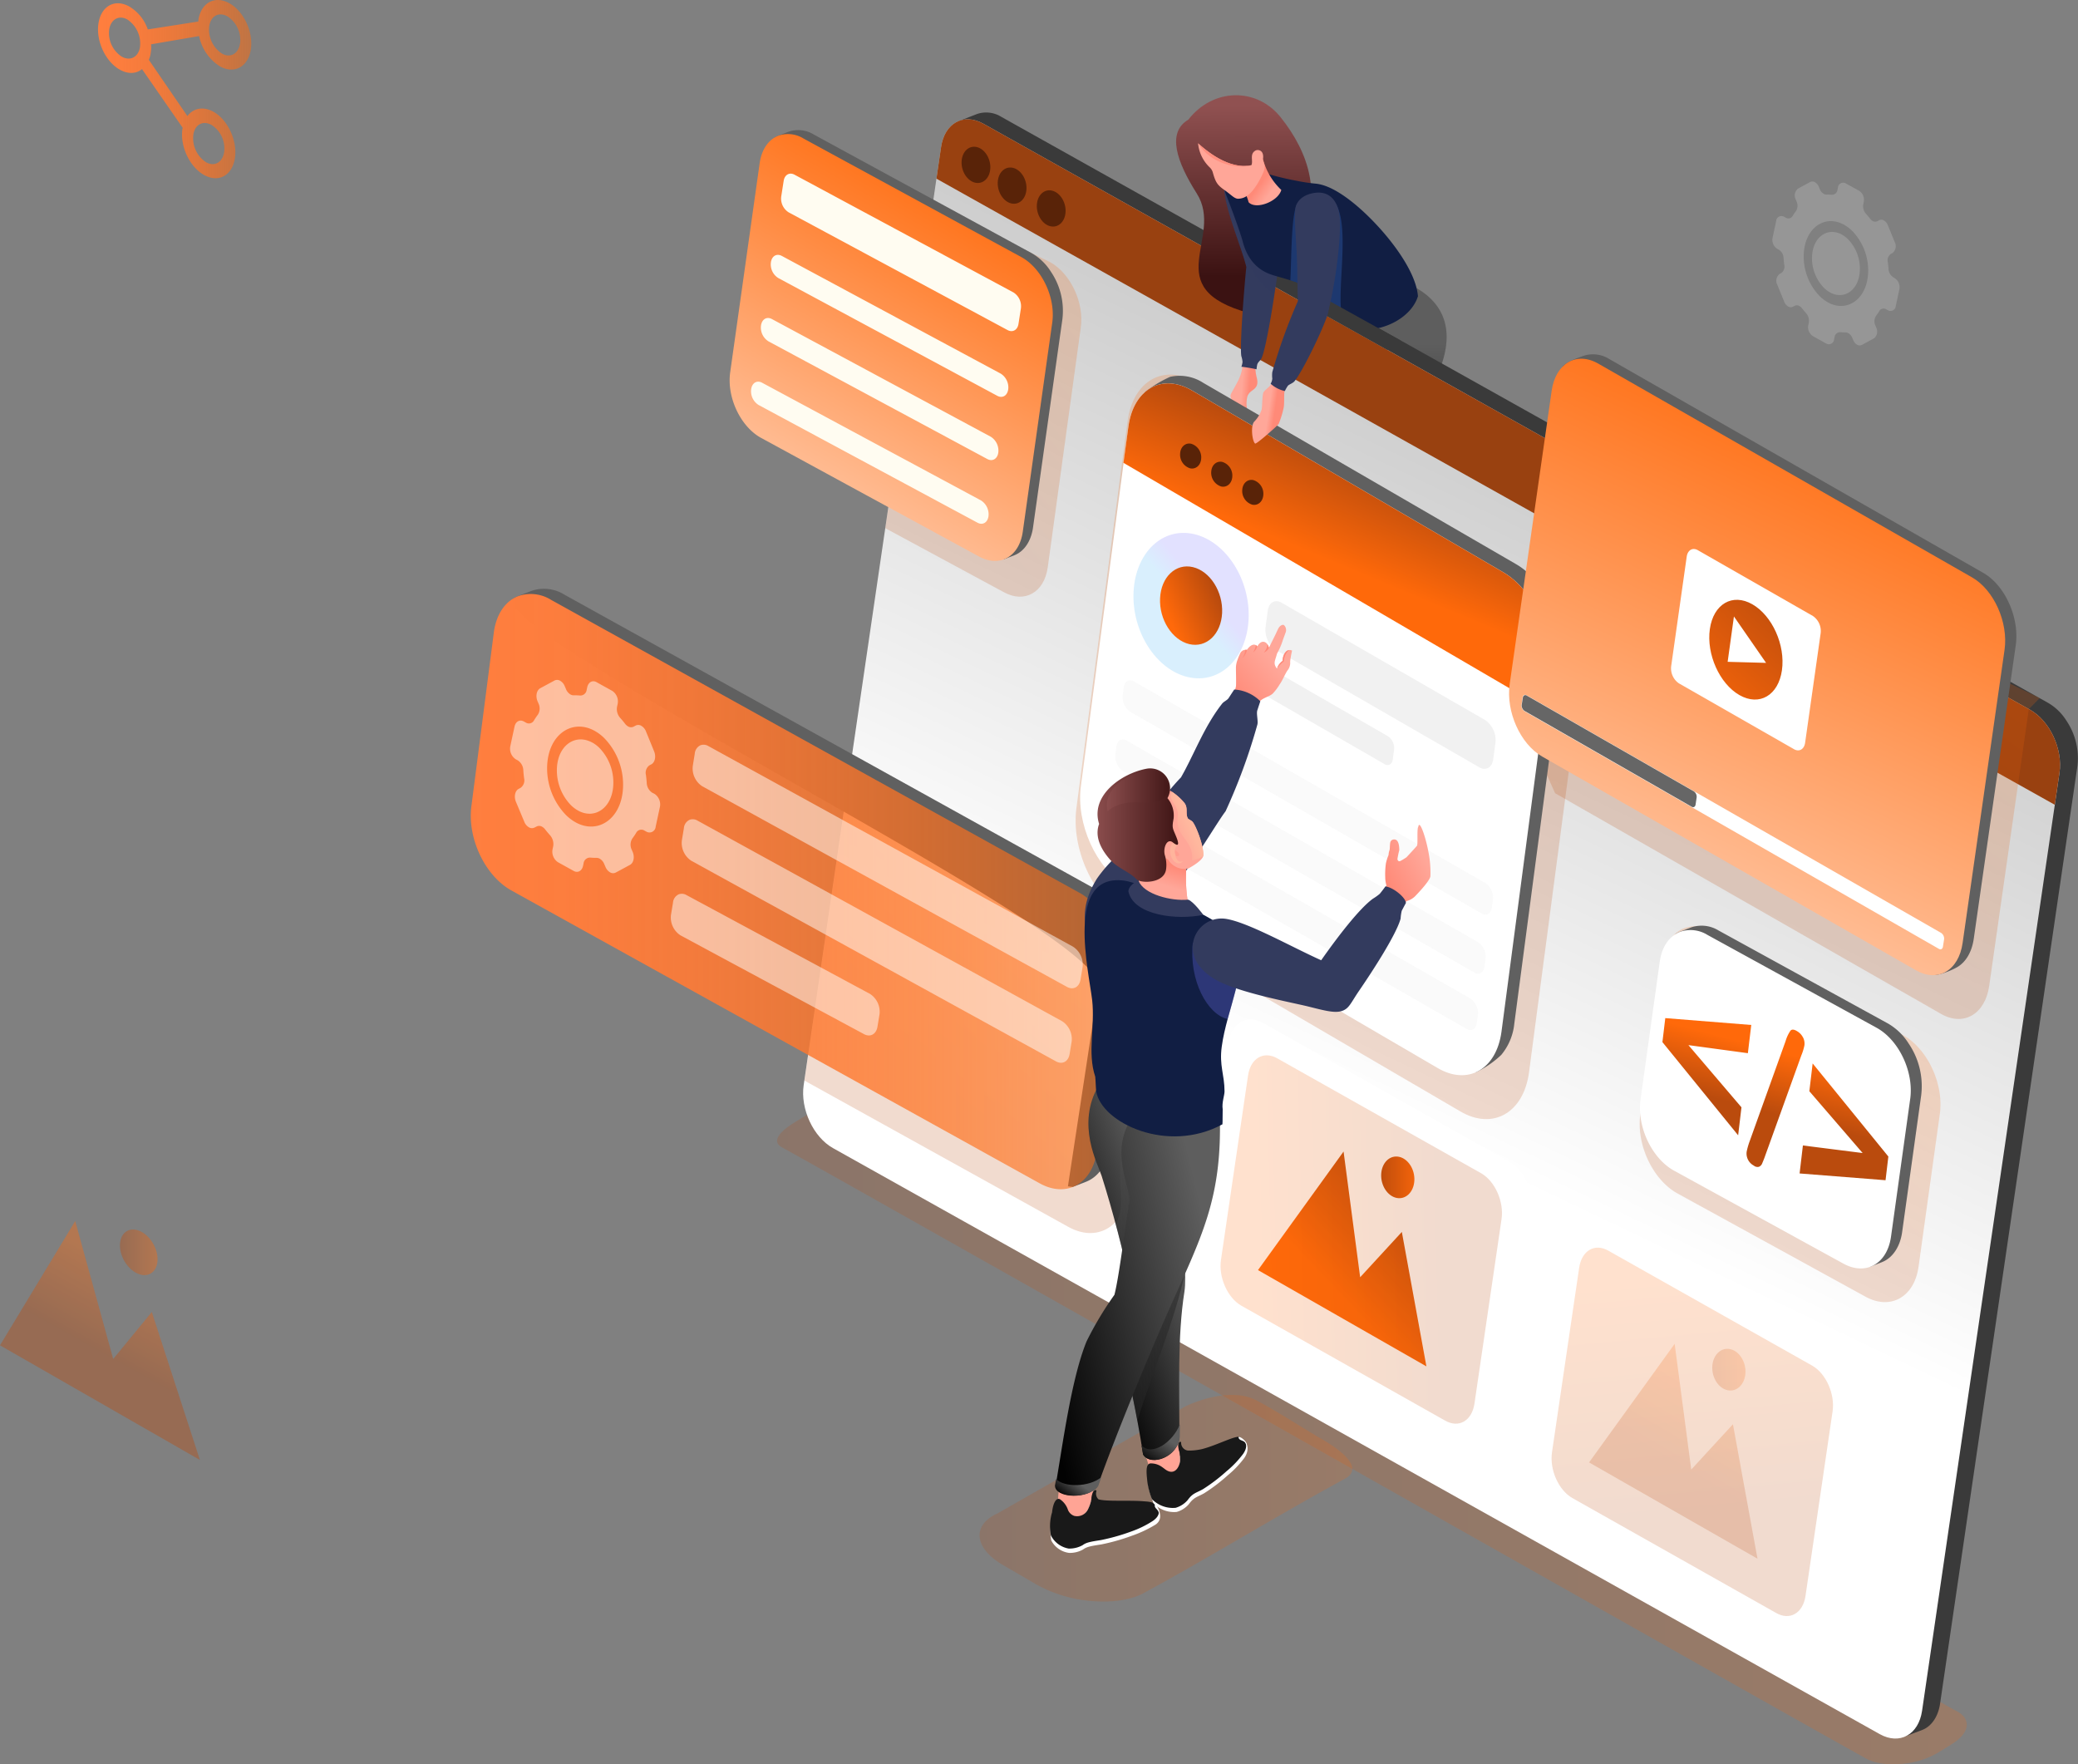<svg xmlns="http://www.w3.org/2000/svg" xmlns:xlink="http://www.w3.org/1999/xlink" width="546.791" height="464.193" viewBox="0 0 546.791 464.193">
  <rect x="0" y="0" width="546.791" height="464.193" fill="#808080" stroke="none"/>
  <defs>
    <linearGradient id="linear-gradient" x1="0.5" y1="0.177" x2="0.5" y2="0.915" gradientUnits="objectBoundingBox">
      <stop offset="0" stop-color="#5e5e5e"/>
      <stop offset="1" stop-color="#020202"/>
    </linearGradient>
    <linearGradient id="linear-gradient-2" x1="0.501" y1="0.176" x2="0.5" y2="0.915" xlink:href="#linear-gradient"/>
    <linearGradient id="linear-gradient-3" y1="0.5" x2="1" y2="0.5" gradientUnits="objectBoundingBox">
      <stop offset="0" stop-color="#ba4b0d"/>
      <stop offset="1" stop-color="#ff690a"/>
    </linearGradient>
    <linearGradient id="linear-gradient-4" x1="0.719" y1="-0.096" x2="0.458" y2="0.615" gradientUnits="objectBoundingBox">
      <stop offset="0" stop-color="#a5a5a5"/>
      <stop offset="1" stop-color="#fff"/>
    </linearGradient>
    <linearGradient id="linear-gradient-5" x1="0.403" y1="0.663" x2="0.709" y2="0.148" xlink:href="#linear-gradient-3"/>
    <linearGradient id="linear-gradient-6" x1="0.439" y1="0.643" x2="0.768" y2="0.166" xlink:href="#linear-gradient-3"/>
    <linearGradient id="linear-gradient-7" x1="0.408" y1="0.675" x2="0.716" y2="0.158" xlink:href="#linear-gradient-3"/>
    <linearGradient id="linear-gradient-8" y1="0.5" x2="1" y2="0.5" gradientUnits="objectBoundingBox">
      <stop offset="0" stop-color="#ff7e3e"/>
      <stop offset="0.15" stop-color="#ff7d3c" stop-opacity="0.98"/>
      <stop offset="0.34" stop-color="#ff7a35" stop-opacity="0.91"/>
      <stop offset="0.56" stop-color="#ff762a" stop-opacity="0.8"/>
      <stop offset="0.79" stop-color="#ff6f1a" stop-opacity="0.651"/>
      <stop offset="1" stop-color="#ff690a" stop-opacity="0.502"/>
    </linearGradient>
    <linearGradient id="linear-gradient-9" x1="0.381" y1="0.74" x2="0.822" y2="-0.004" xlink:href="#linear-gradient-3"/>
    <linearGradient id="linear-gradient-10" x1="0.696" y1="0.05" x2="0.201" y2="1.185" gradientUnits="objectBoundingBox">
      <stop offset="0" stop-color="#ff690a"/>
      <stop offset="1" stop-color="#ffe2d2"/>
    </linearGradient>
    <linearGradient id="linear-gradient-11" x1="0.47" y1="0.583" x2="0.598" y2="0.236" xlink:href="#linear-gradient-3"/>
    <linearGradient id="linear-gradient-12" x1="0.961" y1="0.214" x2="0.547" y2="0.718" xlink:href="#linear-gradient-3"/>
    <linearGradient id="linear-gradient-13" x1="0" y1="0.5" x2="1" y2="0.5" xlink:href="#linear-gradient-3"/>
    <linearGradient id="linear-gradient-14" x1="0.775" y1="0.491" x2="0.129" y2="0.512" xlink:href="#linear-gradient-3"/>
    <linearGradient id="linear-gradient-15" x1="0.586" y1="0.591" x2="0.785" y2="0.162" xlink:href="#linear-gradient-3"/>
    <linearGradient id="linear-gradient-16" x1="0" y1="0.5" x2="1" y2="0.5" xlink:href="#linear-gradient-3"/>
    <linearGradient id="linear-gradient-17" x1="0.515" y1="0.71" x2="0.471" y2="0.086" xlink:href="#linear-gradient-3"/>
    <linearGradient id="linear-gradient-18" x1="0.499" y1="0.081" x2="0.501" y2="0.837" gradientUnits="objectBoundingBox">
      <stop offset="0" stop-color="#905151"/>
      <stop offset="1" stop-color="#3b1212"/>
    </linearGradient>
    <linearGradient id="linear-gradient-19" x1="0.657" y1="0.509" x2="0.395" y2="0.469" gradientUnits="objectBoundingBox">
      <stop offset="0" stop-color="#ff8a78"/>
      <stop offset="1" stop-color="#ffa799"/>
    </linearGradient>
    <linearGradient id="linear-gradient-20" x1="0.399" y1="0.535" x2="0.623" y2="0.759" xlink:href="#linear-gradient-19"/>
    <linearGradient id="linear-gradient-21" x1="0.601" y1="0.77" x2="0.276" y2="-0.099" xlink:href="#linear-gradient-3"/>
    <linearGradient id="linear-gradient-22" x1="0.626" y1="0.31" x2="0.489" y2="0.566" xlink:href="#linear-gradient-3"/>
    <linearGradient id="linear-gradient-23" x1="0.596" y1="0.393" x2="0.477" y2="0.526" gradientUnits="objectBoundingBox">
      <stop offset="0" stop-color="#6d6afe"/>
      <stop offset="1" stop-color="#3fb0f7"/>
    </linearGradient>
    <linearGradient id="linear-gradient-24" x1="0.857" y1="0.286" x2="0.181" y2="0.692" xlink:href="#linear-gradient-3"/>
    <linearGradient id="linear-gradient-25" x1="0.664" y1="0.059" x2="0.249" y2="1.173" xlink:href="#linear-gradient-10"/>
    <linearGradient id="linear-gradient-26" x1="0.926" y1="-0.154" x2="-0.072" y2="1.378" xlink:href="#linear-gradient-3"/>
    <linearGradient id="linear-gradient-27" x1="0.662" y1="0.557" x2="0.49" y2="0.513" xlink:href="#linear-gradient-19"/>
    <linearGradient id="linear-gradient-28" x1="0" y1="0.5" x2="1" y2="0.5" xlink:href="#linear-gradient-3"/>
    <linearGradient id="linear-gradient-29" x1="0.704" y1="0.221" x2="0.253" y2="0.779" xlink:href="#linear-gradient"/>
    <linearGradient id="linear-gradient-30" x1="0.644" y1="0.321" x2="0.217" y2="0.982" xlink:href="#linear-gradient"/>
    <linearGradient id="linear-gradient-31" x1="0" y1="0.5" x2="1" y2="0.5" xlink:href="#linear-gradient"/>
    <linearGradient id="linear-gradient-32" x1="0.851" y1="0.22" x2="-0.056" y2="0.742" xlink:href="#linear-gradient"/>
    <linearGradient id="linear-gradient-33" x1="0.587" y1="0.351" x2="0.052" y2="0.693" xlink:href="#linear-gradient"/>
    <linearGradient id="linear-gradient-34" x1="0.201" y1="0.854" x2="0.66" y2="0.351" xlink:href="#linear-gradient-19"/>
    <linearGradient id="linear-gradient-35" x1="0.602" y1="0.301" x2="0.479" y2="0.661" xlink:href="#linear-gradient-19"/>
    <linearGradient id="linear-gradient-36" x1="0.555" y1="0.429" x2="0.251" y2="0.705" gradientUnits="objectBoundingBox">
      <stop offset="0" stop-color="#ffb89e"/>
      <stop offset="1" stop-color="#ffa799"/>
    </linearGradient>
    <linearGradient id="linear-gradient-37" x1="0" y1="0.5" x2="1" y2="0.5" xlink:href="#linear-gradient-18"/>
    <linearGradient id="linear-gradient-38" x1="0" y1="0.5" x2="1" y2="0.5" xlink:href="#linear-gradient-18"/>
    <linearGradient id="linear-gradient-39" x1="0.287" y1="0.705" x2="0.792" y2="0.272" xlink:href="#linear-gradient-19"/>
    <linearGradient id="linear-gradient-40" x1="0" y1="0.5" x2="1" y2="0.5" xlink:href="#linear-gradient-8"/>
    <linearGradient id="linear-gradient-41" x1="0.581" y1="0.584" x2="0.737" y2="0.249" xlink:href="#linear-gradient-3"/>
    <linearGradient id="linear-gradient-42" x1="0" y1="0.5" x2="1" y2="0.5" xlink:href="#linear-gradient-3"/>
  </defs>
  <g id="Illustration" transform="translate(-197.75 -31.612)">
    <path id="Path_827" data-name="Path 827" d="M1941.8,522.965c.241.14.567.241.953.442,1.256,3.02,1.731,3.908,1.485,4.208-.2.246-.178.113-.3.722-.148.829,2.756,4.41,3.2,5.547a4.156,4.156,0,0,1,.1,3.014,15.66,15.66,0,0,1-3.091,5.242c-1.152,1.295-2.423,2.117-3.525,1.868-1.36-.3-1.129-1.526-.927-2.732.074-.431.891-1.384.831-1.809-.365-2.417-2.135-4.529-3.433-6.622-1.114-1.036-2.99-2.126-4.03-3.326-1.485-1.734-1.782-3.564.08-4.618.594-.339,2.079-2.022,2.857-1.957C1937.483,523.063,1939.942,521.878,1941.8,522.965Z" transform="translate(-1358.154 -367.335)" fill="#202249" fill-rule="evenodd"/>
    <path id="Path_828" data-name="Path 828" d="M1795.242,411.1c-1.01,2.75-.223,5.188,1.987,6.236l.041.042.27.092a5.743,5.743,0,0,0,.725.229c2.643.784,6.6,1.485,9.013,1.957,9.64,1.841,24,2.99,30.751,5.565,2.646-1.942,3.43-5.55,1.7-7.721-7.359-3.5-17.3-8.06-21.468-9.607a11.877,11.877,0,0,0-3.48-.594c6.213-5.6,12.787-11.665,15.344-16.835,1.808-3.662,2.1-8.743,3.359-11.92-10.138,2.97-12.078-3.151-13.94-5.3-1.6,2.34-1.559,1.907-3.177,4.41-5.464,8.464-13.524,20.467-19.006,29.379A14.6,14.6,0,0,0,1795.242,411.1Z" transform="translate(-1261.806 -262.399)" fill-rule="evenodd" fill="url(#linear-gradient)"/>
    <path id="Path_829" data-name="Path 829" d="M1849.1,412.244c-4.134-1.871-7.885-3.5-10.061-4.306a11.881,11.881,0,0,0-3.48-.594c6.213-5.6,12.788-11.665,15.344-16.835,1.808-3.662,2.1-8.743,3.359-11.92a14.862,14.862,0,0,1-6.8.636l.273,1.981c-7.822,7.789-22.047,25.89-23.371,37.715,4.781,1.114,17.842,2.789,19.939,3.023.543-3.5,2.836-6.3,4.8-9.7Zm-7.127-36.637c-.659-.891-1.158-1.737-1.651-2.307-1.018,1.485-1.372,1.856-1.912,2.572Z" transform="translate(-1282.589 -262.442)" fill="#1e2353" fill-rule="evenodd" opacity="0.3"/>
    <path id="Path_830" data-name="Path 830" d="M1894.432,647.657c1.422,1.975-2.417,11.879-3.353,13.958-.822,1.841-.561,2.97,1.39,3,1.538.024,3.979-2.156,5.467-3.581,2.788-2.673,2.949-5.4,3.76-6.554l.95-.3c.695-.392,2.75-3.077,2.863-4.092a22.672,22.672,0,0,0-1.06-2.759c-1.518-2.8-1.85-1.577-3.861-3.29C1898.317,645.7,1899.935,646.359,1894.432,647.657Z" transform="translate(-1329.179 -452.78)" fill="#202249" fill-rule="evenodd"/>
    <path id="Path_831" data-name="Path 831" d="M1840.063,413.9c4.157,8.063,14.525,26.243,18.183,34.327,3.225.68,6.5-1.188,6.78-3.742-2.355-7.748-6.177-20.506-8.066-24.574a53.249,53.249,0,0,0-5.681-9.01c6.153-8.612,15.9-22.163,18.709-30.11,3.831-10.81-.564-16.978-6.468-20.372-2.1-1.209-4.356.728-5.423-.564a86.462,86.462,0,0,0-6.269,17.613c-2.055,8.386-11.855,26.187-12.6,32.171a6.5,6.5,0,0,0,.594,3.385C1839.891,413.3,1839.968,413.592,1840.063,413.9Z" transform="translate(-1293.017 -252.986)" fill-rule="evenodd" fill="url(#linear-gradient-2)"/>
    <path id="Path_832" data-name="Path 832" d="M1664.4,1239.309l-283.49-159.451c-3.563-1.63-8.838-3.166-12.348-1.025l-8.98,5.485c-1.805,1.1-7.745,4.751-3.771,6.919,11.688,6.34,273.452,154.391,285.322,160.832,2.245,1.218,5.53,1.654,8.977,1.363a22.551,22.551,0,0,0,9.723-2.907l3.587-2.215c2.536-1.568,3.941-3.267,4.074-4.918S1666.6,1240.307,1664.4,1239.309Z" transform="translate(-952.235 -757.715)" fill-rule="evenodd" opacity="0.2" fill="url(#linear-gradient-3)"/>
    <path id="Path_833" data-name="Path 833" d="M1526.488,207.2a7.5,7.5,0,0,0-6.391-.713l-4.8,1.874c-1.74,9.013,247.033,422.607,249.257,424.9l4.282-1.616c2.812-1.108,4.288-4.033,4.7-6.878L1809.689,378v-.027a17.6,17.6,0,0,0-2.94-11.938,13.912,13.912,0,0,0-4.829-4.656Z" transform="translate(-1065.296 -144.867)" fill="#3a3a3a" fill-rule="evenodd"/>
    <path id="Path_834" data-name="Path 834" d="M1700.333,367.486,1424.9,213.294c-5.209-2.887-10.171-.116-11.089,6.168l-36.153,246.781c-.921,6.284,2.545,13.726,7.754,16.612l275.432,154.183c5.209,2.887,10.183.122,11.1-6.162L1708.1,384.11C1709.02,377.815,1705.542,370.39,1700.333,367.486Z" transform="translate(-968.433 -149.149)" fill-rule="evenodd" fill="url(#linear-gradient-4)"/>
    <path id="Path_835" data-name="Path 835" d="M1783.382,367.489l-275.433-154.2c-5.209-2.887-10.171-.116-11.089,6.168l-1.22,8.315,294.275,164.731,1.233-8.419C1792.068,377.815,1788.591,370.39,1783.382,367.489Z" transform="translate(-1051.482 -149.149)" fill="#994110" fill-rule="evenodd"/>
    <path id="Path_836" data-name="Path 836" d="M1521.887,236.531c2.079.478,3.694,2.97,3.584,5.556s-1.892,4.3-3.979,3.825-3.694-2.97-3.584-5.556S1519.8,236.053,1521.887,236.531Z" transform="translate(-1067.133 -166.232)" fill="#592308" fill-rule="evenodd"/>
    <path id="Path_837" data-name="Path 837" d="M1553.92,254.931c2.079.478,3.692,2.97,3.582,5.553s-1.892,4.3-3.979,3.825-3.694-2.97-3.585-5.553S1551.829,254.453,1553.92,254.931Z" transform="translate(-1089.651 -179.168)" fill="#592308" fill-rule="evenodd"/>
    <path id="Path_838" data-name="Path 838" d="M1588.567,275.131c2.079.478,3.694,2.97,3.584,5.556s-1.892,4.3-3.982,3.825-3.691-2.97-3.581-5.556S1586.488,274.653,1588.567,275.131Z" transform="translate(-1114.011 -193.369)" fill="#592308" fill-rule="evenodd"/>
    <path id="Path_839" data-name="Path 839" d="M2187.954,955.588l-49.478-27.164a9.31,9.31,0,0,0-8.018-.891c-3.011,1.188-5.262,4.217-5.913,8.654l-5.607,40.239c-1.158,7.9,3.2,17.248,9.74,20.88l49.481,27.161c6.548,3.629,12.8.154,13.957-7.742l5.607-40.239C2198.87,968.568,2194.5,959.217,2187.954,955.588Z" transform="translate(-1489.549 -651.703)" fill-rule="evenodd" opacity="0.2" fill="url(#linear-gradient-5)"/>
    <path id="Path_840" data-name="Path 840" d="M2041.978,546.74l108.485,52.914-2.872,2.934-10.412,72.778c-1.063,7.466-6.744,10.774-12.675,7.383l-101.545-58.06-8.82-19.665Z" transform="translate(-1416.003 -384.375)" fill-rule="evenodd" opacity="0.2" fill="url(#linear-gradient-6)"/>
    <path id="Path_841" data-name="Path 841" d="M1458.984,836.837l-67.07-37.177-2.242,3.421L1378.66,878.1l69.467,38.505c7.353,4.074,14.37.172,15.671-8.7l6.147-47.616C1471.246,851.433,1466.337,840.912,1458.984,836.837Z" transform="translate(-969.241 -562.186)" fill-rule="evenodd" opacity="0.2" fill="url(#linear-gradient-7)"/>
    <path id="Path_842" data-name="Path 842" d="M1273.967,732.632l-8.018,52.644,1.271.154,3.469-1.348c3.8-1.485,5.8-5.458,6.358-9.307l5.892-45.647a.185.185,0,0,0,0-.039,23.835,23.835,0,0,0-3.979-16.152,18.9,18.9,0,0,0-6.533-6.3l-139.008-77.06a10.149,10.149,0,0,0-8.645-.965l-3.059,1.188c-1.538.594-2.016,1.039-2,1.137C1121.15,644.4,1276,718.831,1273.967,732.632Z" transform="translate(-787.191 -441.531)" fill="#606060" fill-rule="evenodd"/>
    <path id="Path_843" data-name="Path 843" d="M1243.164,711.249l-139.017-77.06a10.074,10.074,0,0,0-8.642-.968c-3.24,1.262-5.666,4.541-6.364,9.316l-5.895,45.65c-1.245,8.5,3.442,18.572,10.489,22.478l139.02,77.06c7.05,3.905,13.776.163,15.023-8.336l5.892-45.653C1254.918,725.236,1250.226,715.157,1243.164,711.249Z" transform="translate(-761.415 -444.767)" fill-rule="evenodd" fill="url(#linear-gradient-8)"/>
    <path id="Path_844" data-name="Path 844" d="M1366.1,819.381l-95.942-52.771a2.412,2.412,0,0,0-2.079-.232,2.641,2.641,0,0,0-1.52,2.227l-.517,3.207a5.593,5.593,0,0,0,2.506,5.372l95.942,52.771c1.687.932,3.293.039,3.59-1.993l.532-3.2a5.6,5.6,0,0,0-2.512-5.375ZM1312.667,831.8a5.6,5.6,0,0,1,2.509,5.375l-.529,3.2c-.3,2.031-1.9,2.925-3.59,1.993L1262.807,816.4a5.61,5.61,0,0,1-2.51-5.375l.532-3.2a2.641,2.641,0,0,1,1.52-2.227,2.411,2.411,0,0,1,2.079.229Zm50.556,7.187a5.6,5.6,0,0,1,2.51,5.372l-.529,3.2c-.3,2.034-1.9,2.928-3.59,2l-95.939-52.771a5.6,5.6,0,0,1-2.51-5.372l.532-3.2a2.641,2.641,0,0,1,1.521-2.227,2.411,2.411,0,0,1,2.079.229Z" transform="translate(-885.995 -538.692)" fill="#fff" fill-rule="evenodd" opacity="0.5"/>
    <path id="Path_845" data-name="Path 845" d="M1139.462,725.319c-4.538-2.515-9.352.876-9.3,7.424a13.147,13.147,0,0,0,3.736,9.09,9.137,9.137,0,0,0,1.838,1.378c4.529,2.509,9.319-.891,9.286-7.424a13.075,13.075,0,0,0-3.706-9.1,8.955,8.955,0,0,0-1.853-1.39Zm-4.374,20.984a12.072,12.072,0,0,1-2.465-1.847,17.717,17.717,0,0,1-5.031-12.226c-.053-8.8,6.406-13.364,12.5-10a11.878,11.878,0,0,1,2.5,1.88,17.58,17.58,0,0,1,4.992,12.22c.038,8.778-6.412,13.346-12.5,9.972Zm20.773-7.484a3.344,3.344,0,0,1,1.408,3.466l-1.111,5.158a1.63,1.63,0,0,1-2.435,1.316l-.543-.3a1.524,1.524,0,0,0-2.147.594,15.781,15.781,0,0,1-.989,1.464,3.05,3.05,0,0,0-.22,2.919l.3.7c.546,1.333.22,2.851-.722,3.362l-3.736,2.016a1.535,1.535,0,0,1-1.512-.053,2.908,2.908,0,0,1-1.215-1.458l-.3-.683a2.88,2.88,0,0,0-1.188-1.44,1.748,1.748,0,0,0-.891-.229c-.529,0-1.063-.018-1.595-.065a1.7,1.7,0,0,0-1.782,1.529l-.143.674c-.3,1.313-1.375,1.9-2.438,1.316l-4.157-2.307a3.333,3.333,0,0,1-1.411-3.451l.145-.671a3.51,3.51,0,0,0-.814-2.97c-.448-.493-.867-1-1.283-1.529a2.621,2.621,0,0,0-.793-.707,1.523,1.523,0,0,0-1.485-.056l-.487.249a1.541,1.541,0,0,1-1.515-.05,2.886,2.886,0,0,1-1.212-1.458l-2.219-5.289c-.543-1.33-.217-2.851.722-3.359l.5-.267a2.412,2.412,0,0,0,.95-2.515c-.1-.71-.169-1.419-.214-2.132a3.229,3.229,0,0,0-1.464-2.593l-.543-.3a3.327,3.327,0,0,1-1.411-3.448l1.111-5.155c.3-1.333,1.375-1.921,2.438-1.333l.544.3a1.517,1.517,0,0,0,2.147-.594,15.739,15.739,0,0,1,.989-1.464,3.021,3.021,0,0,0,.214-2.907l-.3-.7c-.54-1.345-.217-2.851.728-3.373l3.733-2.019a1.541,1.541,0,0,1,1.514.053,2.907,2.907,0,0,1,1.215,1.458l.3.7a2.859,2.859,0,0,0,1.188,1.437,1.717,1.717,0,0,0,.891.232,13.007,13.007,0,0,1,1.6.053,1.688,1.688,0,0,0,1.782-1.518l.146-.674c.3-1.327,1.378-1.919,2.438-1.327l4.158,2.307a3.333,3.333,0,0,1,1.4,3.463l-.142.671a3.471,3.471,0,0,0,.8,2.949c.449.493.891,1.013,1.292,1.55a2.582,2.582,0,0,0,.793.707,1.532,1.532,0,0,0,1.485.056l.493-.267a1.541,1.541,0,0,1,1.514.056,2.9,2.9,0,0,1,1.215,1.455l2.162,5.289c.541,1.345.217,2.854-.724,3.377l-.5.264a2.4,2.4,0,0,0-.947,2.5c.1.707.172,1.419.217,2.129a3.215,3.215,0,0,0,1.461,2.592Z" transform="translate(-785.879 -498.334)" fill="#fff" fill-rule="evenodd" opacity="0.5"/>
    <path id="Path_846" data-name="Path 846" d="M1493.68,304.314l-29.994-14.5-11.843,74.1-1.523,10.412,31.182,16.832c5.42,3,10.593.128,11.552-6.412l8.7-63.138C1502.72,315.07,1499.1,307.319,1493.68,304.314Z" transform="translate(-1019.62 -203.746)" fill-rule="evenodd" opacity="0.2" fill="url(#linear-gradient-9)"/>
    <path id="Path_847" data-name="Path 847" d="M1420.545,274.042l-9.39,60.4.98.119,2.672-1.033c2.925-1.149,4.455-4.193,4.891-7.154l7.76-55.022a.1.1,0,0,0,0-.03,18.327,18.327,0,0,0-3.05-12.419,14.558,14.558,0,0,0-5.022-4.85l-57.345-31.214a7.817,7.817,0,0,0-6.649-.745l-2.352.918c-1.188.442-1.55.8-1.541.873C1352.592,234.228,1422.116,263.432,1420.545,274.042Z" transform="translate(-950.146 -155.828)" fill="#606060" fill-rule="evenodd"/>
    <path id="Path_848" data-name="Path 848" d="M1389.215,257.594l-57.357-31.217a7.737,7.737,0,0,0-6.643-.748c-2.495.968-4.359,3.486-4.9,7.16l-7.754,55.019c-.962,6.533,2.637,14.284,8.054,17.293l57.357,31.217c5.42,3.005,10.593.131,11.555-6.406l7.754-55.022C1398.246,268.354,1394.632,260.6,1389.215,257.594Z" transform="translate(-922.663 -158.312)" fill-rule="evenodd" fill="url(#linear-gradient-10)"/>
    <path id="Path_849" data-name="Path 849" d="M1391.858,346.275,1334.246,315.3c-1.33-.716-2.6.018-2.86,1.669a4.275,4.275,0,0,0,1.942,4.19l57.612,30.977c1.327.716,2.625,0,2.883-1.66a4.318,4.318,0,0,0-1.963-4.2Zm2.587-16.749a4.321,4.321,0,0,1,1.963,4.2c-.258,1.648-1.553,2.376-2.884,1.657l-57.612-30.977a4.273,4.273,0,0,1-1.939-4.19c.258-1.651,1.526-2.376,2.857-1.669l57.612,30.977Zm5.954-37.979-57.612-30.977c-1.328-.716-2.6.018-2.848,1.613l-.645,4.1a4.285,4.285,0,0,0,1.942,4.19l57.612,30.977c1.325.713,2.619,0,2.872-1.6l.641-4.1A4.313,4.313,0,0,0,1400.4,291.547Zm-3.35,21.364a4.285,4.285,0,0,1,1.969,4.175c-.267,1.678-1.556,2.376-2.884,1.657l-57.612-30.977a4.235,4.235,0,0,1-1.948-4.158c.264-1.678,1.532-2.376,2.86-1.672Z" transform="translate(-935.975 -182.996)" fill="#fffcf1" fill-rule="evenodd"/>
    <path id="Path_850" data-name="Path 850" d="M2207.35,973.994l-6.83,42.066,1.063.131,2.9-1.126c3.18-1.253,4.85-4.564,5.316-7.783l5.048-36.23a.122.122,0,0,0,0-.033,19.94,19.94,0,0,0-3.329-13.506,15.745,15.745,0,0,0-5.461-5.268l-44.545-24.45a8.5,8.5,0,0,0-7.231-.808l-2.557,1c-1.286.484-1.684.87-1.675.95C2151.267,940.2,2209.037,962.454,2207.35,973.994Z" transform="translate(-1511.552 -651.365)" fill="#606060" fill-rule="evenodd"/>
    <path id="Path_851" data-name="Path 851" d="M2181.315,956.14l-44.545-24.452a8.432,8.432,0,0,0-7.228-.811c-2.708,1.057-4.751,3.8-5.319,7.789l-5.048,36.23c-1.04,7.109,2.877,15.528,8.772,18.8l44.545,24.45c5.9,3.267,11.519.14,12.562-6.97l5.048-36.23C2191.145,967.835,2187.21,959.407,2181.315,956.14Z" transform="translate(-1489.728 -654.096)" fill="#fff" fill-rule="evenodd"/>
    <path id="Path_852" data-name="Path 852" d="M2175.9,1013.535a3.564,3.564,0,0,1,.368,2.079,13.7,13.7,0,0,1-.811,2.652l-9.5,26.359c-.3.891-.594,1.55-.79,2.031a1.621,1.621,0,0,1-.858.92,1.538,1.538,0,0,1-1.369-.318,3.586,3.586,0,0,1-1.874-3.635,18.926,18.926,0,0,1,.784-2.747l9.464-26.374a9.557,9.557,0,0,1,1.274-2.723c.359-.419.941-.374,1.743.119a4,4,0,0,1,1.559,1.642Zm2.533,6.83-.87,7.332,14.023,16.262-15.719-1.99-.87,7.362,22.617,1.782.739-6.236-19.927-24.5Zm-39.532-5.592,19.927,24.521.873-7.362-13.958-16.366,15.644,2.123.891-7.424-22.623-1.806Z" transform="translate(-1503.714 -708.979)" fill-rule="evenodd" fill="url(#linear-gradient-11)"/>
    <path id="Path_853" data-name="Path 853" d="M1733.45,1016.017c.8-5.476,4.971-7.893,9.313-5.393l64.555,36.4c4.339,2.5,7.213,8.977,6.411,14.453l-8.585,58.44c-.8,5.473-4.977,7.891-9.316,5.393l-64.555-36.4c-4.345-2.5-7.213-8.977-6.411-14.453Z" transform="translate(-1212.537 -709.807)" fill="#fff" fill-rule="evenodd"/>
    <path id="Path_854" data-name="Path 854" d="M1780.55,1157.864l22.519-31.193,4.365,33.076,10.97-11.923,6.462,35.369Z" transform="translate(-1251.783 -792.084)" fill-rule="evenodd" fill="url(#linear-gradient-12)"/>
    <path id="Path_855" data-name="Path 855" d="M1894.379,1131.157c2.405.49,4.22,3.308,4.048,6.3s-2.263,5.01-4.671,4.52-4.22-3.308-4.051-6.3S1891.97,1130.667,1894.379,1131.157Z" transform="translate(-1328.514 -795.188)" fill-rule="evenodd" fill="url(#linear-gradient-13)"/>
    <path id="Path_856" data-name="Path 856" d="M1754.613,1046.733c.668-4.55,4.131-6.56,7.739-4.478l53.639,30.231c3.605,2.079,5.993,7.46,5.327,12.009l-7.127,48.554c-.665,4.55-4.137,6.557-7.742,4.481l-53.636-30.246c-3.611-2.079-5.993-7.46-5.328-12.009Z" transform="translate(-1228.459 -732.16)" fill-rule="evenodd" opacity="0.2" fill="url(#linear-gradient-14)"/>
    <path id="Path_857" data-name="Path 857" d="M2026.82,1186.407c.8-5.476,4.971-7.893,9.313-5.393l64.555,36.4c4.339,2.5,7.214,8.978,6.411,14.454l-8.585,58.438c-.8,5.473-4.977,7.891-9.316,5.39l-64.555-36.387c-4.345-2.5-7.213-8.977-6.412-14.454Z" transform="translate(-1418.786 -829.597)" fill="#fff" fill-rule="evenodd"/>
    <g id="Group_102" data-name="Group 102" transform="translate(615.889 385.186)" opacity="0.2">
      <path id="Path_858" data-name="Path 858" d="M2073.92,1328.254l22.519-31.193,4.365,33.076,10.97-11.923,6.462,35.369Z" transform="translate(-2073.92 -1297.06)" fill-rule="evenodd" fill="url(#linear-gradient-15)"/>
      <path id="Path_859" data-name="Path 859" d="M2187.754,1301.547c2.406.49,4.22,3.308,4.048,6.3s-2.263,5.01-4.671,4.52-4.22-3.308-4.048-6.3S2185.346,1301.057,2187.754,1301.547Z" transform="translate(-2150.657 -1300.163)" fill-rule="evenodd" fill="url(#linear-gradient-16)"/>
    </g>
    <path id="Path_860" data-name="Path 860" d="M2047.944,1217.123c.665-4.55,4.128-6.56,7.721-4.478l53.638,30.243c3.605,2.079,5.993,7.46,5.328,12.01l-7.127,48.554c-.665,4.55-4.134,6.557-7.739,4.481l-53.641-30.246c-3.611-2.079-5.993-7.46-5.328-12.009Z" transform="translate(-1434.665 -851.949)" fill-rule="evenodd" opacity="0.2" fill="url(#linear-gradient-17)"/>
    <path id="Path_861" data-name="Path 861" d="M1711.208,197.261c-5.746,3.371-2.993,11.163,2.227,19.4,7.406,11.686-10.522,24.841,13.848,31.5-2.539-7.127,8.018-9.744,13.212-19.484,5.987-11.237,2.673-22.507-5.025-32.108C1729.207,188.75,1717.75,188.848,1711.208,197.261Z" transform="translate(-1200.781 -134.155)" fill-rule="evenodd" fill="url(#linear-gradient-18)"/>
    <path id="Path_862" data-name="Path 862" d="M1756.5,437.492l1.4,5.3c.442,1.134.707,1.44,2.337.7.891-.431.594-2.287.362-3.641a7.97,7.97,0,0,1,.062-3.344,2.756,2.756,0,0,1,1.022-1.393c.974-.781,2.114-1.3,1.413-3.789a12.465,12.465,0,0,1-.3-3.611l-3.4-.226c.08,3.032-1.265,5.075-2.673,7.623C1756.055,436.346,1756.2,436.114,1756.5,437.492Z" transform="translate(-1234.7 -300.539)" fill-rule="evenodd" fill="url(#linear-gradient-19)"/>
    <path id="Path_863" data-name="Path 863" d="M1764.7,283.969l-.024-.169a2.911,2.911,0,0,0-.107-.728c-.864-5.761-2.616-15.469-3.982-20.532-2.376-8.844-9.951-5.788-9.874-.511.074,4.992,4.719,15.8,5.788,20.491-.38,3.412-1.806,20.452-1.312,23.431a6.348,6.348,0,0,1,.315,1.559,5.244,5.244,0,0,1-.3,1.232,40.344,40.344,0,0,1,3.988.674,8.379,8.379,0,0,1,.2-1.324c.229-.641.817-.971,1.081-1.515,1.3-2.673,3.46-16.678,4.054-21.236A5.646,5.646,0,0,0,1764.7,283.969Z" transform="translate(-1230.802 -180.642)" fill="#333b5e" fill-rule="evenodd"/>
    <path id="Path_864" data-name="Path 864" d="M1763.835,300.788a26.771,26.771,0,0,0,1.075-6.729c0-3.513-1.339-6.417-1.749-8.648L1750.89,273.2c.08,2.287,2.747,8.38,3.843,12.877C1756.437,293.094,1760.152,299.137,1763.835,300.788Z" transform="translate(-1230.931 -192.068)" fill="#333b5e" fill-rule="evenodd" opacity="0.35"/>
    <path id="Path_865" data-name="Path 865" d="M1801.428,287.7c-1.732,5.72-9.854,10.225-17.991,8.434-1.942-2.162-2.521-1.485-4.3-3.231-1.618-1.586-3.614-3.754-6.405-6.587-1.553-2.435-7.677-3.433-10.394-4.493-3.056-1.188-5.764-3.694-7.026-8.544-.612-2.352-3.267-9.548-4.235-11.947-2.771-6.937,3.24-9.527,7.305-6.961a73.4,73.4,0,0,0,11.178,2.97,47.452,47.452,0,0,0,4.962.739c3.376.327,7.044,2.792,9.663,4.879C1791.245,268.579,1800.81,279.858,1801.428,287.7Z" transform="translate(-1230.568 -178.149)" fill="#111e43" fill-rule="evenodd"/>
    <path id="Path_866" data-name="Path 866" d="M1772.589,247.25a17.244,17.244,0,0,0,4.838,8.164c-.861,3.077-6.735,5.295-8.612,3.216a11.07,11.07,0,0,0-.544-1.633c-.3-.891-.615-1.693-.891-2.328Z" transform="translate(-1242.523 -173.824)" fill-rule="evenodd" fill="url(#linear-gradient-20)"/>
    <path id="Path_867" data-name="Path 867" d="M1727.46,233.39a10.025,10.025,0,0,0,3.05,6.328,2.9,2.9,0,0,1,.849,1.414c.766,2.794,1.366,3.365,3.16,4.645,1.743,1.241,2.4,2.1,3.391,2.206a4.178,4.178,0,0,0,2.711-.98c1.532-1.1,3.249-4.1,4.054-6.079.594-1.467.225-1.835-.152-3.228.443-2.563-1.33-2.726-1.921-2.408-1.693.909-.555,2.783-1.117,3.861C1735.534,240.464,1729.375,235.127,1727.46,233.39Z" transform="translate(-1214.458 -164.081)" fill="#ffa698" fill-rule="evenodd"/>
    <path id="Path_868" data-name="Path 868" d="M1727.46,233.39c3.305,5.506,10.584,6.9,14.026,5.761C1735.534,240.464,1729.375,235.127,1727.46,233.39Z" transform="translate(-1214.458 -164.081)" fill="#ff9080" fill-rule="evenodd"/>
    <path id="Path_869" data-name="Path 869" d="M1823.4,311.717a.905.905,0,0,1-.152.03,11.6,11.6,0,0,1-2.756-1.847c-1.619-1.586-3.614-3.754-6.406-6.587-.793-1.241-2.771-2.109-4.879-2.8.332-5.693.187-18.709,2.052-20.4,2.578-2.337,6.12-3.89,9.081-.849C1825.938,285,1820.376,306.244,1823.4,311.717Z" transform="translate(-1271.931 -195.145)" fill="#3469c0" fill-rule="evenodd" opacity="0.35"/>
    <path id="Path_870" data-name="Path 870" d="M1814.767,361.3l-1.627-5.2,27.874,15.466-3.587,2.4Z" transform="translate(-1274.694 -250.349)" fill="#3a3a3a" fill-rule="evenodd"/>
    <path id="Path_871" data-name="Path 871" d="M1632.632,450.615c1.443-10.667,9.536-15.261,18.074-10.236l88.158,51.474c8.529,5.019,14.281,17.756,12.835,28.423l-13.438,101.676c-1.443,10.667-9.547,15.255-18.074,10.236l-88.17-51.474c-8.538-5.025-14.281-17.756-12.835-28.423Z" transform="translate(-1138.179 -308.168)" fill-rule="evenodd" opacity="0.2" fill="url(#linear-gradient-21)"/>
    <path id="Path_872" data-name="Path 872" d="M1645.433,450.694c.157-1.152.383-6.3,1.782-7.35a32.393,32.393,0,0,1,6.278-3.742,11.407,11.407,0,0,1,8.752,1.58l82.379,47.741c7.923,4.662,13.269,16.5,11.926,26.409l-12.473,94.481a15.214,15.214,0,0,1-3.424,8.179,25.5,25.5,0,0,1-6.192,4.336c-2.376,1.218-5.681-2.12-7.181-3l-82.406-47.741c-7.935-4.665-13.272-16.5-11.926-26.406Z" transform="translate(-1147.868 -308.835)" fill="#606060" fill-rule="evenodd"/>
    <path id="Path_873" data-name="Path 873" d="M1635.668,457.524c1.342-9.91,8.862-14.177,16.794-9.5l81.919,47.833c7.923,4.662,13.268,16.5,11.926,26.409l-12.472,94.481c-1.346,9.91-8.874,14.174-16.8,9.5l-81.931-47.833c-7.932-4.665-13.269-16.5-11.926-26.406Z" transform="translate(-1141.001 -313.64)" fill="#fff" fill-rule="evenodd"/>
    <path id="Path_874" data-name="Path 874" d="M1662.655,457.524c1.342-9.91,8.862-14.177,16.794-9.5l81.919,47.833c7.923,4.662,13.268,16.5,11.926,26.409l-1.271,9.378L1661.36,467.03Z" transform="translate(-1167.988 -313.64)" fill-rule="evenodd" fill="url(#linear-gradient-22)"/>
    <path id="Path_875" data-name="Path 875" d="M1714.483,499.467a3.746,3.746,0,0,1,2.613,3.846c-.089,1.785-1.4,2.952-2.934,2.61a3.753,3.753,0,0,1-2.613-3.861C1711.637,500.263,1712.95,499.125,1714.483,499.467Z" transform="translate(-1203.269 -351.098)" fill="#592308" fill-rule="evenodd"/>
    <path id="Path_876" data-name="Path 876" d="M1742.043,515.568a3.747,3.747,0,0,1,2.613,3.846c-.089,1.785-1.4,2.952-2.934,2.61a3.767,3.767,0,0,1-2.613-3.861C1739.2,516.382,1740.5,515.227,1742.043,515.568Z" transform="translate(-1222.645 -362.419)" fill="#592308" fill-rule="evenodd"/>
    <path id="Path_877" data-name="Path 877" d="M1769.533,531.67a3.743,3.743,0,0,1,2.613,3.843c-.089,1.782-1.4,2.952-2.934,2.613a3.75,3.75,0,0,1-2.613-3.846C1766.685,532.5,1768,531.328,1769.533,531.67Z" transform="translate(-1241.971 -373.739)" fill="#592308" fill-rule="evenodd"/>
    <path id="Path_878" data-name="Path 878" d="M1686.244,578.916c8.363,1.984,14.75,12,14.255,22.38s-7.656,17.18-16.018,15.2-14.75-12-14.254-22.377S1677.882,576.933,1686.244,578.916Z" transform="translate(-1174.202 -406.755)" fill-rule="evenodd" opacity="0.2" fill="url(#linear-gradient-23)"/>
    <path id="Path_879" data-name="Path 879" d="M1702.393,608.451c4.511,1.069,7.953,6.471,7.691,12.063s-4.128,9.265-8.636,8.2-7.953-6.471-7.691-12.066S1697.885,607.382,1702.393,608.451Z" transform="translate(-1190.755 -427.63)" fill-rule="evenodd" fill="url(#linear-gradient-24)"/>
    <path id="Path_880" data-name="Path 880" d="M1787.729,641.6c.3-2.206,1.966-3.127,3.727-2.058L1845,670.409a6.452,6.452,0,0,1,2.646,5.939l-.594,4.359c-.3,2.2-1.969,3.124-3.727,2.058l-53.532-30.873a6.444,6.444,0,0,1-2.643-5.939Z" transform="translate(-1256.39 -449.307)" fill="#bababa" fill-rule="evenodd" opacity="0.2"/>
    <path id="Path_881" data-name="Path 881" d="M1781.149,698.034c.175-1.3,1.161-1.844,2.2-1.214l31.618,18.228a3.8,3.8,0,0,1,1.562,3.5l-.342,2.575c-.178,1.3-1.164,1.847-2.2,1.215l-31.606-18.225a3.806,3.806,0,0,1-1.562-3.5Z" transform="translate(-1251.951 -489.702)" fill="#bababa" fill-rule="evenodd" opacity="0.2"/>
    <g id="Group_103" data-name="Group 103" transform="translate(489.19 210.604)" opacity="0.2">
      <path id="Path_882" data-name="Path 882" d="M1660.929,711c.217-1.6,1.431-2.278,2.714-1.485l92.47,53.053a4.693,4.693,0,0,1,1.927,4.318l-.3,2.1c-.217,1.607-1.434,2.278-2.714,1.5l-92.461-53.065a4.687,4.687,0,0,1-1.927-4.318Z" transform="translate(-1656.649 -709.179)" fill="#777" fill-rule="evenodd" opacity="0.2"/>
      <path id="Path_883" data-name="Path 883" d="M1654.419,763.4c.217-1.6,1.431-2.278,2.714-1.485l92.47,53.039a4.7,4.7,0,0,1,1.927,4.321l-.3,2.1c-.217,1.607-1.434,2.278-2.714,1.485l-92.461-53.039a4.689,4.689,0,0,1-1.927-4.321Z" transform="translate(-1652.072 -746.018)" fill="#777" fill-rule="evenodd" opacity="0.2"/>
      <path id="Path_884" data-name="Path 884" d="M1647.6,813.315c.217-1.607,1.431-2.278,2.714-1.485l92.47,53.053a4.692,4.692,0,0,1,1.927,4.318l-.3,2.1c-.217,1.607-1.434,2.278-2.714,1.485l-92.461-53.053a4.686,4.686,0,0,1-1.927-4.318Z" transform="translate(-1647.278 -781.112)" fill="#777" fill-rule="evenodd" opacity="0.2"/>
    </g>
    <path id="Path_885" data-name="Path 885" d="M2024.147,428.74c.3-2.055-1.078-3.641-.184-5,.965-1.485,4.244-2.527,5.663-3.038a8.027,8.027,0,0,1,6.791.891l98.356,56.231c5.743,3.285,9.571,11.825,8.543,19.056l-11.041,77.161c-.5,3.543-2.079,6.121-4.238,7.439-1.315.808-4.921,2.349-6.554,2.15-1.146-.14-.273-1.749-1.485-2.438l-98.356-56.237c-5.749-3.287-9.571-11.825-8.541-19.054Z" transform="translate(-1415.156 -295.484)" fill="#606060" fill-rule="evenodd"/>
    <path id="Path_886" data-name="Path 886" d="M2014.224,432.7c1.031-7.231,6.533-10.438,12.274-7.148l98.356,56.243c5.743,3.284,9.571,11.825,8.541,19.056l-11.039,77.161c-1.031,7.228-6.533,10.435-12.277,7.148l-98.356-56.237c-5.749-3.287-9.571-11.825-8.541-19.056Z" transform="translate(-1408.182 -298.265)" fill-rule="evenodd" fill="url(#linear-gradient-25)"/>
    <path id="Path_887" data-name="Path 887" d="M2014.315,722.745c.089-.627.567-.891,1.063-.594L2124.49,784.7a1.8,1.8,0,0,1,.736,1.678l-.3,1.9c-.089.63-.564.891-1.063.594L2014.778,726.33a1.8,1.8,0,0,1-.74-1.681Z" transform="translate(-1415.923 -507.609)" fill="#fff" fill-rule="evenodd"/>
    <path id="Path_888" data-name="Path 888" d="M2014.529,723c.086-.594.546-.864,1.025-.573l44,25.221a1.735,1.735,0,0,1,.71,1.618l-.276,1.835c-.086.594-.546.864-1.028.576l-44-25.222a1.731,1.731,0,0,1-.713-1.618Z" transform="translate(-1416.072 -507.809)" fill="#666" fill-rule="evenodd"/>
    <path id="Path_889" data-name="Path 889" d="M2150.663,594.862c.247-1.722,1.553-2.486,2.922-1.7l30.291,17.319a4.783,4.783,0,0,1,2.031,4.535l-4.086,28.806c-.244,1.722-1.553,2.483-2.919,1.7L2148.611,628.2a4.779,4.779,0,0,1-2.034-4.535Z" transform="translate(-1509.083 -416.793)" fill="#fff" fill-rule="evenodd"/>
    <path id="Path_890" data-name="Path 890" d="M2191.755,639.042c-5.241-3-10.248-.077-11.187,6.518s2.542,14.373,7.786,17.373,10.246.077,11.184-6.533S2196.993,642.039,2191.755,639.042Z" transform="translate(-1532.9 -448.439)" fill-rule="evenodd" fill="url(#linear-gradient-26)"/>
    <path id="Path_891" data-name="Path 891" d="M2198.354,652.62l-1.654,11.932,10.112.276Z" transform="translate(-1544.349 -458.812)" fill="#fff" fill-rule="evenodd"/>
    <path id="Path_892" data-name="Path 892" d="M1784.309,444.98c-.858,1.437-.407,4.544-.686,6.023a24.135,24.135,0,0,1-1.316,4.318c-.181.383-5.883,5.449-6.215,5.194-.751-.594-1.238-4.579-.252-5.743a8.21,8.21,0,0,0,1.987-3.252c.166-.953.116-4.113.529-4.6.936-1.1,1.913-1.455,2.331-2.836Z" transform="translate(-1248.082 -312.202)" fill-rule="evenodd" fill="url(#linear-gradient-27)"/>
    <path id="Path_893" data-name="Path 893" d="M1806.977,308.218a8.807,8.807,0,0,0,.217-1c1.485-6.141,2.994-16.651,2.8-22.739-.148-4.651-2.411-8.588-7.867-7.071-1.678.463-3.617,1.74-3.861,3.947-.3,2.643.1,7.032.348,11.516.2,3.581.184,10.046.321,12.666-.024.08-.048.16-.068.244A141.818,141.818,0,0,0,1792.2,324.3a6.749,6.749,0,0,0,0,1.7,3.139,3.139,0,0,1-.442,1.369,8.314,8.314,0,0,0,3.742,1.927,9.935,9.935,0,0,1,.763-1.348c.234-.362,1.327-.7,1.755-1.212,2.26-2.708,8.223-15.092,8.953-18.385C1806.977,308.307,1806.977,308.262,1806.977,308.218Z" transform="translate(-1259.663 -194.793)" fill="#333b5e" fill-rule="evenodd"/>
    <path id="Path_894" data-name="Path 894" d="M1538.533,1373.5l49.52-28.212c5.4-2.468,13.126-4.431,18.626-1.568,5.01,2.607,13.266,7.947,16.927,10.028,2.771,1.58,12.4,7.347,6.4,10.6-17.637,9.589-35.087,20.375-52.994,30.116-3.388,1.841-8.342,2.509-13.542,2.079a35.725,35.725,0,0,1-14.667-4.369l-8.781-5.111c-3.884-2.26-5.939-4.936-6.147-7.406C1533.669,1377.257,1535.219,1375.015,1538.533,1373.5Z" transform="translate(-1078.35 -943.683)" fill-rule="evenodd" opacity="0.2" fill="url(#linear-gradient-28)"/>
    <path id="Path_895" data-name="Path 895" d="M1600.936,1437.64c.968-.023,4.235-3.094,7.332-1.544,3.715,1.862,10.774.214,14.335,1.069.636.152,1.877-.315,2.12.122.769,1.363,1.511,3.406-.377,4.751a31.976,31.976,0,0,1-6.311,2.97,53.589,53.589,0,0,1-7.985,2.26c-2.631.41-3.831.594-4.814,1.34a7.1,7.1,0,0,1-3.674.891,6.191,6.191,0,0,1-4.68-3.267,14.114,14.114,0,0,1,.036-5.182,26.217,26.217,0,0,1,1.657-4.526Z" transform="translate(-1122.505 -1009.313)" fill="#fff" fill-rule="evenodd"/>
    <path id="Path_896" data-name="Path 896" d="M1613.158,1417.521c-1.188,2.824-.817,7.193-3.6,8.707-1.862,1.016-4.781,1.025-6.052-1.871-.71-1.615.234-4.371.023-7.917Z" transform="translate(-1127.125 -995.802)" fill="#ffa495" fill-rule="evenodd"/>
    <path id="Path_897" data-name="Path 897" d="M1609.069,1429.1c2.135.621,8.018.2,11.757.5,1.6.131,3.041.119,3.789,1.574.689,1.336.327,2.486-1.232,3.587a26.422,26.422,0,0,1-5.7,2.794,53.608,53.608,0,0,1-7.985,2.26c-2.628.413-3.828.594-4.814,1.342a7.117,7.117,0,0,1-3.671.891,6.468,6.468,0,0,1-4.683-3.474,12.956,12.956,0,0,1,.039-4.977,8.952,8.952,0,0,1,.273-1.054c.3-2.8,1.22-3.938,2.094-3.46a5.441,5.441,0,0,1,2.1,2.812,2.74,2.74,0,0,0,1.624,1.55,3.178,3.178,0,0,0,3.563-1.574,10.035,10.035,0,0,0,.98-2.842v-.3c.279-2.45,1.485-2.239,1.292-1.72A2.05,2.05,0,0,0,1609.069,1429.1Z" transform="translate(-1122.26 -1003.003)" fill="#191919" fill-rule="evenodd"/>
    <path id="Path_898" data-name="Path 898" d="M1689.091,1439.63c-.03.947,1.422,1.036,1,2.7.7-.683-.276-2.649-.707-2.949C1689.21,1439.262,1689.061,1439.208,1689.091,1439.63Z" transform="translate(-1187.481 -1011.87)" fill="#fff" fill-rule="evenodd"/>
    <path id="Path_899" data-name="Path 899" d="M1686.143,1389.229c.891-.356,2.913-4.362,6.352-3.974a17.451,17.451,0,0,0,5.883-.846c3.611-1.028,8.642-4.256,9.5-3.727,1.871,1.152,2.022,3.249.71,5.153a26.444,26.444,0,0,1-4.386,4.585,46.416,46.416,0,0,1-6.192,4.707c-1.987,1.1-2.646,1-4.06,2.913a6.605,6.605,0,0,1-3.142,1.99,7.471,7.471,0,0,1-6.141-2.3c-.686-2.221-1.877-4.324-1.114-7.656Z" transform="translate(-1183.42 -970.622)" fill="#fff" fill-rule="evenodd"/>
    <path id="Path_900" data-name="Path 900" d="M1686.771,1377.74c-.057,3.059,1.886,6.988-.148,9.423-1.36,1.627-4.068,2.708-6.313.484-1.253-1.242-1.393-4.158-2.89-7.371Z" transform="translate(-1179.279 -968.594)" fill="#ffa495" fill-rule="evenodd"/>
    <path id="Path_901" data-name="Path 901" d="M1696.41,1382.654c.208-.053.413-.11.618-.169,3.611-1.027,8.437-3.516,9.3-2.988,1.871,1.152,2.227,2.509.915,4.413a26.267,26.267,0,0,1-4.389,4.582,46.243,46.243,0,0,1-6.189,4.71c-1.987,1.1-2.646,1-4.06,2.913a6.6,6.6,0,0,1-3.142,1.99,7.665,7.665,0,0,1-6.236-2.316,18.426,18.426,0,0,1-1.268-5.307c-.3-2.717-.113-4.1,1.069-4.069,2.2.066,3.109,1.224,4.018,1.782,1.957,1.221,3.267-.356,3.59-2.307a11.348,11.348,0,0,0-.181-2.578,2.614,2.614,0,0,0-.1-.267c-.641-2.376.547-2.622.57-2.079a2.046,2.046,0,0,0,1.814,2.079A15.4,15.4,0,0,0,1696.41,1382.654Z" transform="translate(-1182.378 -969.779)" fill="#191919" fill-rule="evenodd"/>
    <path id="Path_902" data-name="Path 902" d="M1763.331,1379.844c.383.867,1.731.324,2.079,2.007.336-.92-1.393-2.272-1.91-2.358C1763.283,1379.461,1763.123,1379.479,1763.331,1379.844Z" transform="translate(-1239.609 -969.819)" fill="#fff" fill-rule="evenodd"/>
    <path id="Path_903" data-name="Path 903" d="M1651.56,1077.558c.79,8.859,5.23,37.16,3.994,44.928-1.856,11.683-1.328,25.795-1.307,38.2-.3,5.209-7.478,7.932-9.562,4.621-1.672-11.08-4.054-20.788-5.022-26.944-1.087-6.893-.727-15.27,1.022-19.8-.719-4.95-4.092-17.72-6.911-26.57-1.018-3.192-6.783-13.509-.817-23.757Z" transform="translate(-1146.146 -750.999)" fill-rule="evenodd" fill="url(#linear-gradient-29)"/>
    <path id="Path_904" data-name="Path 904" d="M1687.419,1368.35c0,.918-.027,2.319-.027,3.222-.3,5.209-7.567,8.036-9.651,4.725-.122-.817-.3-1.627-.431-2.426C1680.113,1376.891,1685.607,1372.968,1687.419,1368.35Z" transform="translate(-1179.202 -961.993)" fill-rule="evenodd" fill="url(#linear-gradient-30)"/>
    <path id="Path_905" data-name="Path 905" d="M1672.721,1144.918c-2.337,11.715-8.945,27.366-12.55,39.146-1.877-10.1-6.575-27.282-2.512-37.8-.407-2.821-1.678-8.176-3.219-13.9,3.127-5.939.14-10.658,1.616-19.006,8.276-1.443-4.214-11.543,13.3-.906C1670.939,1125.03,1672.395,1132.935,1672.721,1144.918Z" transform="translate(-1163.123 -778.705)" fill-rule="evenodd" opacity="0.3" fill="url(#linear-gradient-31)"/>
    <path id="Path_906" data-name="Path 906" d="M1630.589,1141.021c-4.775,10.81-13.583,32.013-18.269,45.279-2.423,3.522-11.068,3.154-11.05-.131,1.909-11.092,4.158-28.2,8.131-37.923a88.045,88.045,0,0,1,7.335-12.268c1.262-4.894,2.839-18.115,4.06-25.269-1.093-5.919-5.868-15.817,3.305-24.42,3.7,2.634,15.146,4.279,20.333,1.348C1645.269,1111.022,1639.528,1120.771,1630.589,1141.021Z" transform="translate(-1125.743 -763.696)" fill-rule="evenodd" fill="url(#linear-gradient-32)"/>
    <path id="Path_907" data-name="Path 907" d="M1612.856,1415.27c-.208.594-.624,1.749-.82,2.3-2.495,3.626-11.392,3.249-11.377-.134.095-.547.19-1.111.3-1.684C1603.068,1417.919,1609.483,1417.946,1612.856,1415.27Z" transform="translate(-1125.314 -994.979)" fill-rule="evenodd" fill="url(#linear-gradient-33)"/>
    <path id="Path_908" data-name="Path 908" d="M1764.558,661.022c-.341.716-.665,1.44-1.021,2.15l-1.458,2.919c-.3-1.431-1.455-1.978-2.334-1.256a2.5,2.5,0,0,0-.713.953c-.139-.389-1.244-1.271-2.741.855a1.644,1.644,0,0,0-1.817,1.048,11.856,11.856,0,0,0-.626,1.529,6.1,6.1,0,0,0-.437,2.079c0,1.408.071,2.937.03,4.618-.042,1.826-2.114,4.14-3.24,5.47l6.78,2.15a37.374,37.374,0,0,1,2.64-3.3c1.045-1.057,2.408-1.209,3.424-2.04a13.171,13.171,0,0,0,1.859-2.447c.8-1.131,1.235-2.355,2-3.593a3.187,3.187,0,0,0,.772-2.438,25.432,25.432,0,0,1,.508-2.881c-1.393-.695-2.489,1.025-2.479,2.7a4.159,4.159,0,0,0-1.5,2.04c-1.108-1.449-.448-2.055,0-3.914a18.776,18.776,0,0,0,1.595-3.73c.217-.573.434-1.167.665-1.809a1.8,1.8,0,0,0-.4-1.987C1765.8,659.968,1765.123,660.048,1764.558,661.022Z" transform="translate(-1230.446 -464.049)" fill-rule="evenodd" fill="url(#linear-gradient-34)"/>
    <path id="Path_909" data-name="Path 909" d="M1778.9,678.841c-.992.143-1.689,1.509-1.681,2.845a4.059,4.059,0,0,0-1.464,1.939,9.454,9.454,0,0,1,1.782-1.782,4.241,4.241,0,0,1,1.363-3.008Zm-5.179-.849-.125.249a2.577,2.577,0,0,0-.371-.891,3.61,3.61,0,0,1-.965,2.15,2.418,2.418,0,0,0,1.461-1.5Zm-3.18-.074a.84.84,0,0,0-.356-.365,5.79,5.79,0,0,1-.763,1.942A3.239,3.239,0,0,0,1770.539,677.917Zm-2.7.832-.033.044a2.153,2.153,0,0,0-.434,0,4.4,4.4,0,0,1-.793,2.171A3.564,3.564,0,0,0,1767.839,678.749Z" transform="translate(-1241.962 -476.198)" fill="#ff8978" fill-rule="evenodd"/>
    <path id="Path_910" data-name="Path 910" d="M1652.387,740.45c3.409-5.939,6.082-13.39,10.848-19.428.4-.5,1.333-.891,1.675-1.419q.748-1.152,1.485-2.263a10.559,10.559,0,0,1,6.86,3.091q-.4,1.188-.787,2.376c-.3.918.276,2.881,0,3.8a153.116,153.116,0,0,1-8.359,22.774c-4.728,6.1-25.738,45.249-36.723,31.042-.989-5.049.347-9.257,2.889-13.346a36.322,36.322,0,0,1,4.986-5.731C1638.733,757.766,1647.2,745.8,1652.387,740.45Z" transform="translate(-1143.873 -504.313)" fill="#333b5e" fill-rule="evenodd"/>
    <path id="Path_911" data-name="Path 911" d="M1628.9,917.879c.769,6.931-1.316,13.75.8,20.078.095.656.157,3.222.267,3.92,1.4,8.2,18.742,16.5,33.207,8.612.08-1.016,0-2.079.065-3.961-.267-1.758.493-3.644.487-4.716-.021-4.455-1.408-6.744-.742-11.709,1.354-10.1,6.952-19.808,3.861-27.755-.662-1.708-1.829-2.533-3.148-3.593-3.418-2.747-21.085-11.748-26.457-12.384C1621.676,884.369,1628.061,910.357,1628.9,917.879Z" transform="translate(-1143.759 -623.069)" fill="#111e43" fill-rule="evenodd"/>
    <path id="Path_912" data-name="Path 912" d="M1731.64,950.952c2.007-7.424,4.63-14.433,2.29-20.434-.662-1.708-1.829-2.533-3.148-3.593-3.418-2.747-2.97,4.639-8.315,4C1721.427,940.8,1726.306,949.773,1731.64,950.952Z" transform="translate(-1210.849 -651.225)" fill="#6266d7" fill-rule="evenodd" opacity="0.35"/>
    <path id="Path_913" data-name="Path 913" d="M1662.968,823.013a38.177,38.177,0,0,0,.395,8.514c-5.066-.163-12.11-1.485-12.88-5.262.039-.454.068-.912.092-1.363a1.9,1.9,0,0,0-.2-.16c-1.818-1.209-4.823-2.106-6.756-4.315-3.089-3.531-4.728-8.274-2.3-13.049,4.425-8.719,15.127-8.865,21.085-1.817,1.164,1.378.3,2.8.974,4.134.131.258.594.374,1.158.831.763.63,2.987,6.079,2.931,8.924-.024,1.146-2.655,2.759-3.825,3.391A2.937,2.937,0,0,1,1662.968,823.013Z" transform="translate(-1153.073 -562.801)" fill="#ffa698" fill-rule="evenodd"/>
    <path id="Path_914" data-name="Path 914" d="M1684.035,867.221a38.2,38.2,0,0,0,.395,8.514c-5.066-.163-12.11-1.485-12.88-5.262.039-.454.068-.912.092-1.363-.068-.059-.146-.1-.2-.16-3.861-3.605,1.3-7.721,7.807-4.178A5.049,5.049,0,0,0,1684.035,867.221Z" transform="translate(-1174.14 -607.008)" fill-rule="evenodd" fill="url(#linear-gradient-35)"/>
    <path id="Path_915" data-name="Path 915" d="M1711.858,824.67c-.024.5-2.1,1.256-2.97,1.372.594-5.384-4.535-6.207-3.763-11.466.463-3.16-2.786-4.3-1.511-6.616a14.755,14.755,0,0,1,3.175,2.821c1.164,1.378.3,2.8.974,4.134.131.258.594.374,1.158.832C1709.69,816.376,1711.988,821.828,1711.858,824.67Z" transform="translate(-1197.484 -568.021)" fill-rule="evenodd" fill="url(#linear-gradient-36)"/>
    <path id="Path_916" data-name="Path 916" d="M1704.5,853.907c-.1-1.206-.594-1.437-.992-1.117a3.364,3.364,0,0,0-.7,2.637c.2,2,2.052,3.792,3.329,2.174-1.4.742-2.055-1.051-2.114-2.316C1703.983,854.427,1704.2,853.705,1704.5,853.907Z" transform="translate(-1197.114 -599.446)" fill="#ffb49c" fill-rule="evenodd"/>
    <path id="Path_917" data-name="Path 917" d="M1707,859.46c.745.561,1.087.941,1.075,1.259,0,.22-.19.549-.843.318A2.839,2.839,0,0,1,1707,859.46Z" transform="translate(-1200.052 -604.227)" fill="#ff9d8e" fill-rule="evenodd"/>
    <path id="Path_918" data-name="Path 918" d="M1668.408,886.72c-1.485.463-2.9,2-2.628,2.993,1.485,6.1,12.675,7.463,19.627,5.993.086-.018-2.6-3.564-3.932-4C1677.106,892.148,1669.756,890.322,1668.408,886.72Z" transform="translate(-1171.071 -623.392)" fill="#333b5e" fill-rule="evenodd"/>
    <path id="Path_919" data-name="Path 919" d="M1648.631,816.374c-1.856-1.978-4.992-2.922-7.005-5.224s-4.158-5.755-2.83-9.334c-2.337-7.35,5.642-13.182,12.381-14.507a5.234,5.234,0,0,1,5.6,7.721,7.066,7.066,0,0,1,1.618,5.375c-.386,2.1-.333,2.376.339,3.935.532,1.241,1.853,4.241-.541,2.34-1.544-1.226-2.625,1.485-2.1,3.359a8.611,8.611,0,0,1,.336,3.626C1655.981,817.589,1649.662,817.476,1648.631,816.374Z" transform="translate(-1151.833 -553.423)" fill-rule="evenodd" fill="url(#linear-gradient-37)"/>
    <path id="Path_920" data-name="Path 920" d="M1646.861,799.631c-1.595-7.127,7.769-10.726,11.43-10.813,3.706-.083,6.61,6.014,2.215,8.069C1657.514,798.285,1651.577,795.547,1646.861,799.631Z" transform="translate(-1157.668 -554.563)" fill-rule="evenodd" fill="url(#linear-gradient-38)"/>
    <path id="Path_921" data-name="Path 921" d="M1886.62,843.778a4.834,4.834,0,0,0-.3,1.44,11.747,11.747,0,0,0-.695,2.183,20.283,20.283,0,0,0-.178,3.6,7.987,7.987,0,0,0,.315,2.209c-.891,1.758-2.313,2.839-3.635,4.288l4.279,3.267c1.805-1.188,3.216-2.444,4.772-3.477a5.031,5.031,0,0,0,2.079-1.188c.992-1.033,3.911-4.1,4.077-5.31a27.384,27.384,0,0,0-.472-6.141c-.775-4.339-2.426-8.894-2.711-6.884-.413.481-.074,4.4-.336,4.983-1.013,1.167-1.485,1.645-2.765,3.038a14.712,14.712,0,0,1-1.687,1.019c-.44.119-.68-.187-.7-.573a20.761,20.761,0,0,1,.484-2.31c0-1.859-.46-2.913-1.455-2.815a.986.986,0,0,0-.932.87C1886.665,842.418,1886.691,843.017,1886.62,843.778Z" transform="translate(-1323.197 -588.628)" fill-rule="evenodd" fill="url(#linear-gradient-39)"/>
    <path id="Path_922" data-name="Path 922" d="M1731.381,900.3c5.892.909,17.263,7.391,25.109,10.9,4.377-6.236,10.118-13.708,13.661-16.223a13.685,13.685,0,0,0,1.761-1.265c.514-.63,1.016-1.277,1.485-1.942,2.212.3,5.42,3.071,5.378,4.374-.356.653-.722,1.336-1.09,2.04a12.506,12.506,0,0,0-.3,2.079c-1.188,4.365-7.825,14.45-10.913,18.952-1.782,2.6-2.411,4.125-3.62,4.9-1.939,1.247-4.541.567-9.554-.692-4.217-1.063-17.836-3.54-24.1-6.845-4.419-2.331-7.81-6.533-6.055-11.368A7.6,7.6,0,0,1,1731.381,900.3Z" transform="translate(-1211.092 -626.942)" fill="#333b5e" fill-rule="evenodd"/>
    <path id="Path_923" data-name="Path 923" d="M2254.634,281.219c-3.86-2.132-7.932.745-7.891,6.314a11.184,11.184,0,0,0,3.172,7.721,7.617,7.617,0,0,0,1.559,1.17c3.843,2.129,7.905-.748,7.875-6.29a11.077,11.077,0,0,0-3.145-7.721,7.7,7.7,0,0,0-1.571-1.188Zm-3.709,17.818a10.229,10.229,0,0,1-2.094-1.565,15.019,15.019,0,0,1-4.264-10.37c-.048-7.469,5.432-11.353,10.6-8.484a10.168,10.168,0,0,1,2.124,1.595,14.914,14.914,0,0,1,4.234,10.364C2261.562,298.028,2256.092,301.9,2250.925,299.037Zm17.622-6.346a2.833,2.833,0,0,1,1.188,2.94l-.941,4.374a1.391,1.391,0,0,1-2.079,1.117l-.46-.255a1.292,1.292,0,0,0-1.823.5,13.446,13.446,0,0,1-.837,1.244,2.58,2.58,0,0,0-.187,2.477l.244.594a2.3,2.3,0,0,1-.615,2.851l-3.145,1.7a1.3,1.3,0,0,1-1.283-.045,2.458,2.458,0,0,1-1.028-1.238l-.247-.579a2.414,2.414,0,0,0-1.019-1.221,1.485,1.485,0,0,0-.76-.2c-.448,0-.891-.015-1.354-.056a1.454,1.454,0,0,0-1.511,1.3l-.122.57a1.391,1.391,0,0,1-2.078,1.117l-3.531-1.96a2.818,2.818,0,0,1-1.188-2.925l.125-.57a2.97,2.97,0,0,0-.692-2.518c-.38-.419-.734-.852-1.087-1.3a2.224,2.224,0,0,0-.674-.594,1.289,1.289,0,0,0-1.271-.048l-.413.214a1.316,1.316,0,0,1-1.286-.045,2.445,2.445,0,0,1-1.027-1.238l-1.835-4.484a2.3,2.3,0,0,1,.612-2.851l.418-.229a2.044,2.044,0,0,0,.808-2.132c-.086-.594-.146-1.206-.184-1.809a2.739,2.739,0,0,0-1.239-2.2l-.46-.255a2.817,2.817,0,0,1-1.188-2.925l.941-4.374a1.392,1.392,0,0,1,2.079-1.128l.46.252a1.289,1.289,0,0,0,1.823-.5,13.311,13.311,0,0,1,.838-1.241,2.56,2.56,0,0,0,.184-2.465l-.244-.594a2.311,2.311,0,0,1,.617-2.863l3.169-1.714a1.31,1.31,0,0,1,1.283.048,2.448,2.448,0,0,1,1.027,1.235l.244.594a2.413,2.413,0,0,0,1.019,1.22,1.433,1.433,0,0,0,.76.2,12.179,12.179,0,0,1,1.357.045,1.427,1.427,0,0,0,1.509-1.286l.122-.57a1.393,1.393,0,0,1,2.079-1.128l3.534,1.96a2.824,2.824,0,0,1,1.188,2.934l-.122.573a2.943,2.943,0,0,0,.686,2.5q.57.627,1.093,1.316a2.209,2.209,0,0,0,.674.594,1.3,1.3,0,0,0,1.271.05l.419-.226a1.3,1.3,0,0,1,1.283.045,2.468,2.468,0,0,1,1.03,1.235l1.832,4.487a2.309,2.309,0,0,1-.615,2.863l-.418.226a2.023,2.023,0,0,0-.8,2.123c.08.594.143,1.2.181,1.806a2.73,2.73,0,0,0,1.242,2.2Z" transform="translate(-1572.2 -187.879)" fill="#adadad" fill-rule="evenodd" opacity="0.5"/>
    <path id="Path_924" data-name="Path 924" d="M992.159,252.548c-.395,2.711-2.518,3.941-4.751,2.7a7.56,7.56,0,0,1-3.356-7.2c.395-2.711,2.509-3.861,4.793-2.6a7.389,7.389,0,0,1,3.323,7.1Zm-12.3,24.087c.395-2.711,2.509-3.884,4.793-2.622a7.338,7.338,0,0,1,3.323,7.127c-.4,2.717-2.518,3.938-4.751,2.694a7.552,7.552,0,0,1-3.356-7.193Zm-14.017-23.181c-.392,2.694-2.548,3.846-4.79,2.6a7.387,7.387,0,0,1-3.326-7.1c.395-2.694,2.533-3.929,4.751-2.694a7.573,7.573,0,0,1,3.356,7.193Zm23.5-11.463c-3.813-2.117-7.475-.143-8.152,4.472v.342l-13.3,2.079a11.275,11.275,0,0,0-4.894-6.043c-3.816-2.114-7.424-.092-8.1,4.52-.668,4.561,1.844,10.014,5.66,12.128,2.2,1.221,4.3,1.072,5.8-.166l10.727,15.463-.08.246c-.677,4.612,1.9,10.046,5.714,12.161s7.424.107,8.1-4.505c.668-4.561-1.886-10.052-5.66-12.146-2.711-1.5-5.313-.924-6.848,1.137l-10.159-14.807a6.113,6.113,0,0,0,.517-1.88,8.214,8.214,0,0,0,.077-2.192l12.648-2.165a12.264,12.264,0,0,0,5.515,7.988c3.771,2.079,7.424.092,8.1-4.52S993.112,244.087,989.341,241.991Z" transform="translate(-731.246 -209.53)" fill-rule="evenodd" fill="url(#linear-gradient-40)"/>
    <g id="Group_104" data-name="Group 104" transform="translate(197.75 352.873)" opacity="0.8">
      <path id="Path_925" data-name="Path 925" d="M1002.63,1220.946l19.793-32.7,9.993,36.3,10.159-12.36,12.654,38.921Z" transform="translate(-1002.63 -1188.25)" fill-rule="evenodd" opacity="0.5" fill="url(#linear-gradient-41)"/>
      <path id="Path_926" data-name="Path 926" d="M1113.351,1195.871c2.717.674,5.149,3.861,5.431,7.095s-1.7,5.345-4.413,4.657-5.152-3.861-5.432-7.095S1110.63,1195.2,1113.351,1195.871Z" transform="translate(-1077.349 -1193.519)" fill-rule="evenodd" opacity="0.5" fill="url(#linear-gradient-42)"/>
    </g>
  </g>
</svg>
